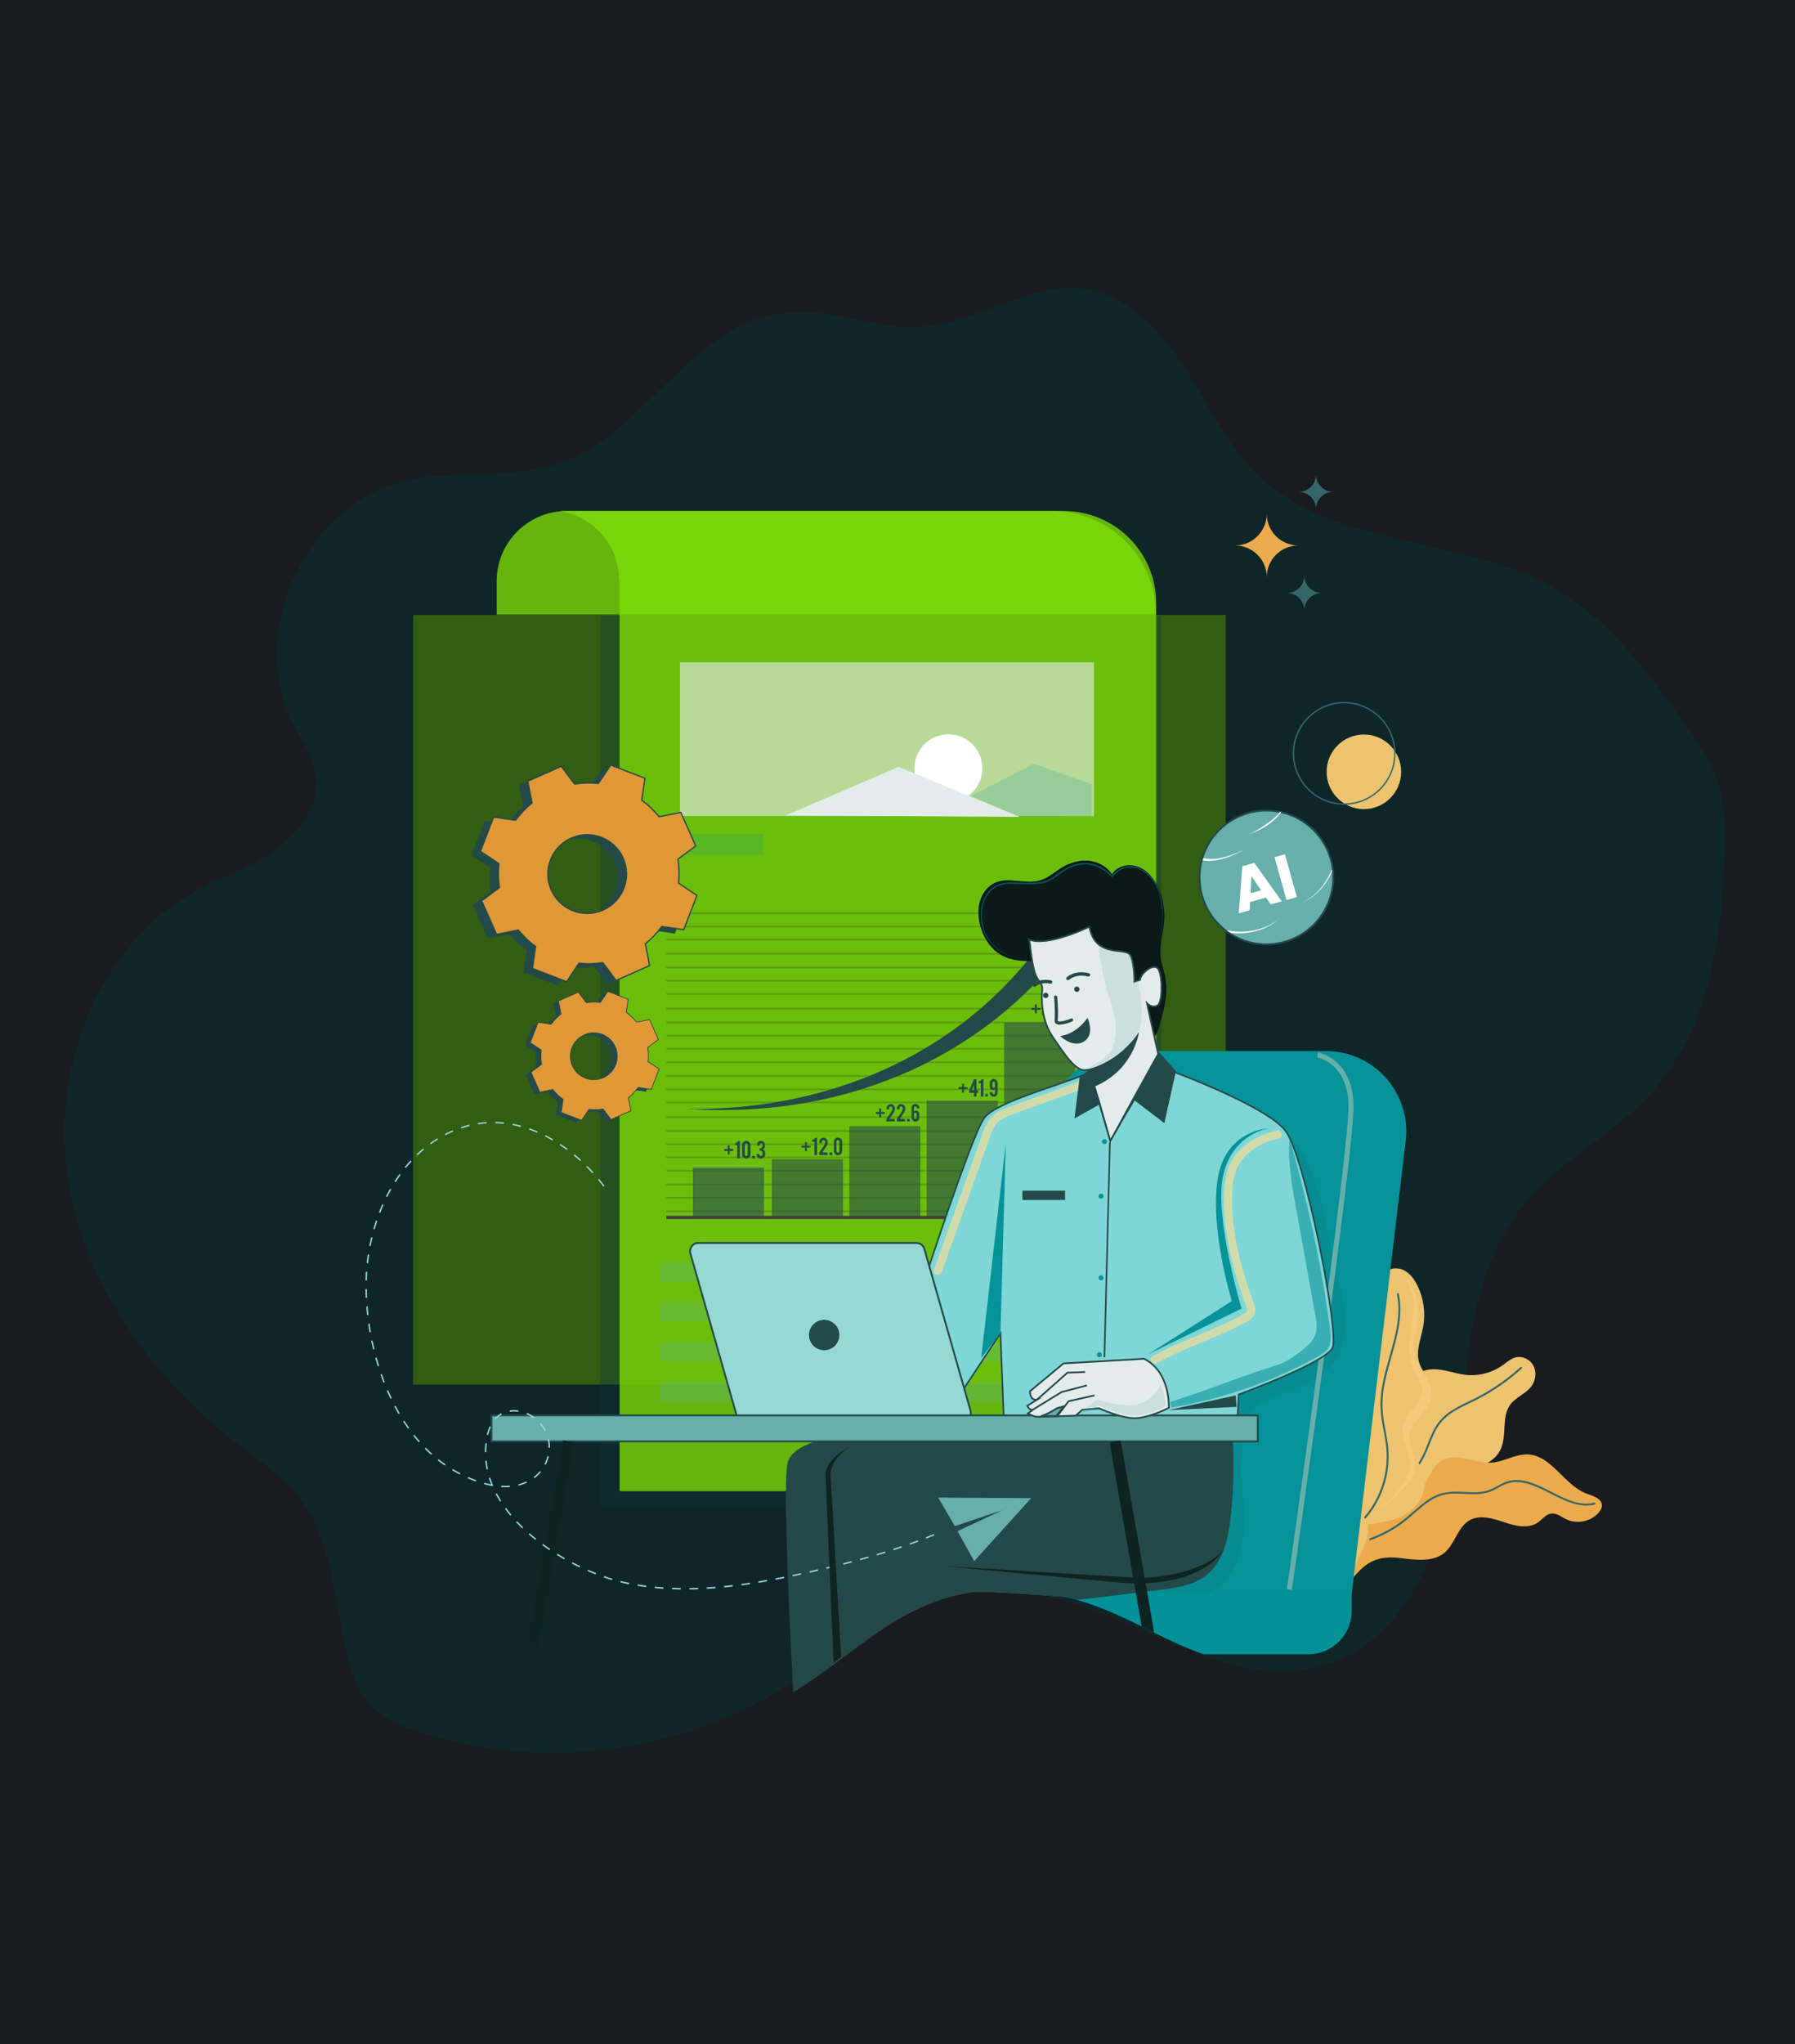 <svg width="362" height="412" viewBox="0 0 362 412" fill="none" xmlns="http://www.w3.org/2000/svg">
<rect x="0" y="0" width="362" height="412" fill="#808080" stroke="none"/>
<g clip-path="url(#clip0_379_1198)">
<rect width="362" height="412" fill="white"/>
<path d="M362 0H0V412H362V0Z" fill="#191B1F"/>
<g clip-path="url(#clip1_379_1198)">
<path opacity="0.39" fill-rule="evenodd" clip-rule="evenodd" d="M113.568 93.104C103.559 96.861 92.244 94.419 81.837 96.877C61.809 101.606 49.831 127.072 58.961 145.517C60.762 149.158 63.261 152.624 63.684 156.666C64.301 162.55 60.263 168.035 55.399 171.408C50.535 174.781 44.804 176.65 39.617 179.498C20.173 190.17 10.522 214.413 13.546 236.384C16.57 258.358 30.544 277.75 48.157 291.232C52.529 294.576 57.207 297.683 60.548 302.058C67.581 311.267 67.261 323.923 70.404 335.078C71.306 338.285 72.57 341.501 74.884 343.898C77.357 346.461 80.788 347.846 84.177 348.957C107.303 356.531 133.552 353.987 154.797 342.115C169.46 333.92 182.836 321.19 199.616 320.406C223.344 319.296 245.38 342.854 267.92 335.357C284.48 329.85 291.453 310.323 293.671 293.011C295.888 275.699 296.093 256.781 306.999 243.155C314.362 233.955 325.623 228.621 333.434 219.798C344.784 206.976 347.322 188.707 347.754 171.59C347.872 166.95 347.86 162.221 346.471 157.789C344.97 152.998 341.959 148.848 338.996 144.797C331.85 135.024 324.413 124.982 313.981 118.842C295.261 107.821 269.415 110.832 253.716 95.814C246.855 89.251 243.085 80.179 237.738 72.333C232.391 64.487 224.096 57.296 214.634 58.061C203.46 58.963 194.887 66.25 183.034 65.882C175.732 65.654 168.663 62.81 161.405 62.88C139.975 63.085 131.664 86.32 113.568 93.107V93.104Z" fill="#023639"/>
<path opacity="0.58" d="M247.197 123.93H83.312V279.059H247.197V123.93Z" fill="#4C8504"/>
<path opacity="0.78" d="M114.289 102.992H212.231C223.754 102.992 233.108 112.346 233.108 123.869H100.164V117.114C100.164 109.318 106.494 102.992 114.286 102.992H114.289Z" fill="#7FDE06"/>
<g style="mix-blend-mode:multiply" opacity="0.31">
<path d="M234.188 124.067H121.039V303.507H234.188V124.067Z" fill="#023639"/>
</g>
<path opacity="0.78" d="M233.176 121.613V300.538H124.961V117.155L124.846 117.03V116.947C124.846 109.878 119.653 104.026 112.875 102.989H214.552C224.837 102.989 233.176 111.328 233.176 121.613Z" fill="#7FDE06"/>
<g opacity="0.26">
<path d="M223.853 254.467H133.133V258.358H223.853V254.467Z" fill="#66AFAB"/>
<path d="M174.237 262.493H133.133V266.384H174.237V262.493Z" fill="#66AFAB"/>
<path d="M223.853 270.522H133.133V274.413H223.853V270.522Z" fill="#66AFAB"/>
<path d="M202.938 278.547H133.133V282.438H202.938V278.547Z" fill="#66AFAB"/>
</g>
<g opacity="0.2">
<path d="M222.94 184.029H134.547V184.067H222.94V184.029Z" stroke="#191B1F" stroke-width="0.32" stroke-miterlimit="10"/>
<path d="M222.94 186.707H134.547V186.746H222.94V186.707Z" stroke="#191B1F" stroke-width="0.32" stroke-miterlimit="10"/>
<path d="M222.94 189.347H134.547V189.386H222.94V189.347Z" stroke="#191B1F" stroke-width="0.32" stroke-miterlimit="10"/>
<path d="M222.94 192.202H134.547V192.24H222.94V192.202Z" stroke="#191B1F" stroke-width="0.32" stroke-miterlimit="10"/>
<path d="M222.94 194.979H134.547V195.018H222.94V194.979Z" stroke="#191B1F" stroke-width="0.32" stroke-miterlimit="10"/>
<path d="M222.94 197.658H134.547V197.696H222.94V197.658Z" stroke="#191B1F" stroke-width="0.32" stroke-miterlimit="10"/>
<path d="M222.94 200.298H134.547V200.336H222.94V200.298Z" stroke="#191B1F" stroke-width="0.32" stroke-miterlimit="10"/>
<path d="M222.94 203.254H134.547V203.293H222.94V203.254Z" stroke="#191B1F" stroke-width="0.32" stroke-miterlimit="10"/>
<path d="M222.94 206.051H134.547V206.09H222.94V206.051Z" stroke="#191B1F" stroke-width="0.32" stroke-miterlimit="10"/>
<path d="M222.94 208.733H134.547V208.771H222.94V208.733Z" stroke="#191B1F" stroke-width="0.32" stroke-miterlimit="10"/>
<path d="M222.94 211.373H134.547V211.411H222.94V211.373Z" stroke="#191B1F" stroke-width="0.32" stroke-miterlimit="10"/>
<path d="M222.94 214.067H134.547V214.106H222.94V214.067Z" stroke="#191B1F" stroke-width="0.32" stroke-miterlimit="10"/>
<path d="M222.94 216.845H134.547V216.883H222.94V216.845Z" stroke="#191B1F" stroke-width="0.32" stroke-miterlimit="10"/>
<path d="M222.94 219.526H134.547V219.565H222.94V219.526Z" stroke="#191B1F" stroke-width="0.32" stroke-miterlimit="10"/>
<path d="M222.94 222.166H134.547V222.205H222.94V222.166Z" stroke="#191B1F" stroke-width="0.32" stroke-miterlimit="10"/>
<path d="M222.94 225.12H134.547V225.158H222.94V225.12Z" stroke="#191B1F" stroke-width="0.32" stroke-miterlimit="10"/>
<path d="M222.94 227.92H134.547V227.958H222.94V227.92Z" stroke="#191B1F" stroke-width="0.32" stroke-miterlimit="10"/>
<path d="M222.94 230.598H134.547V230.637H222.94V230.598Z" stroke="#191B1F" stroke-width="0.32" stroke-miterlimit="10"/>
<path d="M222.94 233.238H134.547V233.277H222.94V233.238Z" stroke="#191B1F" stroke-width="0.32" stroke-miterlimit="10"/>
<path d="M222.94 235.936H134.547V235.974H222.94V235.936Z" stroke="#191B1F" stroke-width="0.32" stroke-miterlimit="10"/>
<path d="M222.94 238.714H134.547V238.752H222.94V238.714Z" stroke="#191B1F" stroke-width="0.32" stroke-miterlimit="10"/>
<path d="M222.94 241.392H134.547V241.43H222.94V241.392Z" stroke="#191B1F" stroke-width="0.32" stroke-miterlimit="10"/>
<path d="M222.94 244.099H134.547V244.138H222.94V244.099Z" stroke="#191B1F" stroke-width="0.32" stroke-miterlimit="10"/>
</g>
<g opacity="0.1">
<path d="M154.402 234.358H140.047V245.235H154.402V234.358Z" fill="#66AFAB"/>
</g>
<g opacity="0.58">
<path d="M170.019 233.613H155.664V245.235H170.019V233.613Z" fill="#244949"/>
</g>
<g opacity="0.58">
<path d="M154.082 235.312H139.727V245.235H154.082V235.312Z" fill="#244949"/>
</g>
<g opacity="0.58">
<path d="M185.629 226.976H171.273V245.238H185.629V226.976Z" fill="#244949"/>
</g>
<g opacity="0.58">
<path d="M201.238 221.843H186.883V245.238H201.238V221.843Z" fill="#244949"/>
</g>
<g opacity="0.58">
<path d="M216.855 206.093H202.5V245.238H216.855V206.093Z" fill="#244949"/>
</g>
<path d="M147.165 231.568H147.869V231.958H147.165V232.662H146.774V231.958H146.07V231.568H146.774V230.864H147.165V231.568Z" fill="#244949"/>
<path d="M148.682 233.475V230.784H148.234V230.416C148.362 230.4 148.481 230.352 148.596 230.272C148.711 230.192 148.791 230.093 148.842 229.978H149.21V233.475H148.682Z" fill="#244949"/>
<path d="M151.342 232.675C151.342 232.909 151.259 233.104 151.096 233.267C150.933 233.43 150.737 233.51 150.507 233.51C150.277 233.51 150.078 233.43 149.915 233.267C149.752 233.104 149.672 232.909 149.672 232.678V230.771C149.672 230.538 149.755 230.342 149.918 230.179C150.081 230.016 150.28 229.936 150.51 229.936C150.741 229.936 150.939 230.019 151.102 230.182C151.265 230.346 151.345 230.544 151.345 230.774V232.682L151.342 232.675ZM150.798 230.758C150.798 230.675 150.769 230.602 150.709 230.544C150.648 230.483 150.577 230.454 150.494 230.454C150.411 230.454 150.341 230.483 150.28 230.544C150.222 230.605 150.193 230.675 150.193 230.758V232.669C150.193 232.752 150.222 232.826 150.28 232.883C150.337 232.944 150.411 232.973 150.494 232.973C150.577 232.973 150.651 232.944 150.709 232.883C150.769 232.822 150.798 232.752 150.798 232.669V230.758Z" fill="#244949"/>
<path d="M151.703 232.95H152.231V233.478H151.703V232.95Z" fill="#244949"/>
<path d="M153.416 232.973C153.659 232.973 153.778 232.861 153.778 232.637V232.432C153.778 232.074 153.589 231.894 153.215 231.894V231.443C153.416 231.443 153.567 231.386 153.663 231.274C153.752 231.171 153.797 231.027 153.797 230.845V230.765C153.797 230.538 153.698 230.422 153.496 230.422C153.384 230.422 153.304 230.464 153.25 230.55C153.211 230.614 153.192 230.701 153.192 230.803V230.896H152.677V230.816C152.677 230.566 152.741 230.365 152.866 230.208C153.01 230.029 153.211 229.939 153.471 229.939C153.73 229.939 153.915 230.022 154.066 230.189C154.2 230.339 154.267 230.528 154.267 230.752V230.899C154.267 231.117 154.203 231.306 154.072 231.462C154.018 231.53 153.951 231.587 153.877 231.632C154.034 231.718 154.155 231.853 154.239 232.032C154.283 232.122 154.306 232.234 154.306 232.365V232.64C154.306 232.899 154.216 233.11 154.04 233.277C153.871 233.437 153.666 233.517 153.429 233.517C153.192 233.517 153 233.434 152.837 233.27C152.674 233.107 152.594 232.912 152.594 232.682V232.595L153.096 232.557L153.109 232.678C153.115 232.765 153.147 232.838 153.202 232.893C153.256 232.947 153.327 232.976 153.416 232.976V232.973Z" fill="#244949"/>
<path d="M162.727 230.896H163.431V231.286H162.727V231.99H162.337V231.286H161.633V230.896H162.337V230.192H162.727V230.896Z" fill="#244949"/>
<path d="M164.245 232.8V230.109H163.797V229.741C163.925 229.725 164.043 229.677 164.158 229.597C164.274 229.517 164.354 229.418 164.405 229.302H164.773V232.8H164.245Z" fill="#244949"/>
<path d="M165.216 230.291C165.216 229.962 165.306 229.709 165.485 229.533C165.638 229.379 165.843 229.302 166.093 229.302C166.323 229.302 166.518 229.389 166.682 229.562C166.845 229.734 166.925 229.936 166.925 230.166C166.925 230.397 166.87 230.634 166.765 230.854C166.707 230.976 166.573 231.187 166.362 231.488C166.304 231.571 166.218 231.696 166.106 231.869L166.01 232.01C165.949 232.102 165.901 232.176 165.869 232.23C165.853 232.259 165.846 232.275 165.846 232.282H166.88V232.797H165.203V232.314C165.203 232.314 165.242 232.237 165.318 232.122C165.354 232.067 165.395 232.01 165.44 231.942L165.578 231.744C165.658 231.635 165.782 231.459 165.955 231.216C166.118 230.989 166.237 230.784 166.317 230.598C166.381 230.448 166.416 230.307 166.416 230.176C166.416 230.07 166.387 229.981 166.326 229.904C166.262 229.827 166.179 229.786 166.077 229.786C165.93 229.786 165.827 229.869 165.763 230.038C165.744 230.093 165.731 230.16 165.731 230.24V230.374H165.213V230.282L165.216 230.291Z" fill="#244949"/>
<path d="M167.289 232.278H167.817V232.806H167.289V232.278Z" fill="#244949"/>
<path d="M169.842 232.003C169.842 232.237 169.759 232.432 169.596 232.595C169.433 232.758 169.237 232.838 169.007 232.838C168.777 232.838 168.578 232.758 168.415 232.595C168.252 232.432 168.172 232.237 168.172 232.006V230.099C168.172 229.866 168.255 229.67 168.418 229.507C168.581 229.344 168.78 229.264 169.01 229.264C169.241 229.264 169.439 229.347 169.602 229.51C169.765 229.674 169.845 229.872 169.845 230.102V232.01L169.842 232.003ZM169.298 230.083C169.298 230 169.269 229.926 169.209 229.869C169.148 229.808 169.077 229.779 168.994 229.779C168.911 229.779 168.841 229.808 168.78 229.869C168.722 229.93 168.693 230 168.693 230.083V231.994C168.693 232.077 168.722 232.15 168.78 232.208C168.837 232.269 168.911 232.298 168.994 232.298C169.077 232.298 169.151 232.269 169.209 232.208C169.269 232.147 169.298 232.077 169.298 231.994V230.083Z" fill="#244949"/>
<path d="M177.704 224.115H178.408V224.506H177.704V225.21H177.313V224.506H176.609V224.115H177.313V223.411H177.704V224.115Z" fill="#244949"/>
<path d="M178.778 223.51C178.778 223.181 178.868 222.928 179.047 222.752C179.201 222.598 179.406 222.522 179.655 222.522C179.886 222.522 180.081 222.608 180.244 222.781C180.407 222.954 180.487 223.155 180.487 223.386C180.487 223.616 180.433 223.853 180.327 224.074C180.27 224.195 180.135 224.406 179.924 224.707C179.866 224.79 179.78 224.915 179.668 225.088L179.572 225.229C179.511 225.322 179.463 225.395 179.431 225.45C179.415 225.478 179.409 225.494 179.409 225.501H180.442V226.016H178.766V225.533C178.766 225.533 178.804 225.456 178.881 225.341C178.916 225.286 178.958 225.229 179.002 225.162L179.14 224.963C179.22 224.854 179.345 224.678 179.518 224.435C179.681 224.208 179.799 224.003 179.879 223.818C179.943 223.667 179.978 223.526 179.978 223.395C179.978 223.29 179.95 223.2 179.889 223.123C179.825 223.046 179.742 223.005 179.639 223.005C179.492 223.005 179.39 223.088 179.326 223.258C179.306 223.312 179.294 223.379 179.294 223.459V223.594H178.775V223.501L178.778 223.51Z" fill="#244949"/>
<path d="M180.864 223.51C180.864 223.181 180.954 222.928 181.133 222.752C181.287 222.598 181.492 222.522 181.741 222.522C181.972 222.522 182.167 222.608 182.33 222.781C182.493 222.954 182.573 223.155 182.573 223.386C182.573 223.616 182.519 223.853 182.413 224.074C182.356 224.195 182.221 224.406 182.01 224.707C181.952 224.79 181.866 224.915 181.754 225.088L181.658 225.229C181.597 225.322 181.549 225.395 181.517 225.45C181.501 225.478 181.495 225.494 181.495 225.501H182.528V226.016H180.852V225.533C180.852 225.533 180.89 225.456 180.967 225.341C181.002 225.286 181.044 225.229 181.088 225.162L181.226 224.963C181.306 224.854 181.431 224.678 181.604 224.435C181.767 224.208 181.885 224.003 181.965 223.818C182.029 223.667 182.064 223.526 182.064 223.395C182.064 223.29 182.036 223.2 181.975 223.123C181.911 223.046 181.828 223.005 181.725 223.005C181.578 223.005 181.476 223.088 181.412 223.258C181.392 223.312 181.38 223.379 181.38 223.459V223.594H180.861V223.501L180.864 223.51Z" fill="#244949"/>
<path d="M182.93 225.494H183.458V226.022H182.93V225.494Z" fill="#244949"/>
<path d="M184.857 223.389V223.302C184.857 223.216 184.835 223.146 184.79 223.085C184.745 223.027 184.681 222.998 184.595 222.998C184.508 222.998 184.448 223.027 184.4 223.085C184.355 223.142 184.332 223.216 184.332 223.302V224C184.454 223.891 184.585 223.837 184.732 223.837C184.966 223.837 185.139 223.917 185.254 224.08C185.356 224.221 185.408 224.416 185.408 224.669V225.267C185.395 225.491 185.315 225.677 185.168 225.827C185.017 225.978 184.835 226.054 184.617 226.054C184.384 226.054 184.192 225.971 184.041 225.805C183.894 225.645 183.82 225.45 183.82 225.219V223.312C183.82 223.142 183.862 222.986 183.945 222.848C184.028 222.71 184.147 222.608 184.297 222.541C184.393 222.496 184.499 222.474 184.614 222.474C184.844 222.474 185.036 222.557 185.19 222.723C185.337 222.883 185.411 223.078 185.411 223.309V223.386H184.86L184.857 223.389ZM184.332 225.213C184.332 225.299 184.355 225.37 184.396 225.424C184.444 225.485 184.508 225.517 184.592 225.517C184.675 225.517 184.742 225.485 184.787 225.424C184.832 225.37 184.854 225.296 184.854 225.213V224.566C184.854 224.467 184.816 224.381 184.742 224.317C184.707 224.285 184.656 224.269 184.595 224.269C184.502 224.269 184.435 224.304 184.387 224.378C184.348 224.438 184.329 224.502 184.329 224.576V225.216L184.332 225.213Z" fill="#244949"/>
<path d="M194.407 219.098H195.111V219.488H194.407V220.192H194.017V219.488H193.312V219.098H194.017V218.394H194.407V219.098Z" fill="#244949"/>
<path d="M195.469 219.715L196.4 217.501H196.928V219.715H197.264V220.246H196.928V220.998H196.4V220.246H195.469V219.715ZM196.403 219.715V218.624L195.968 219.715H196.403Z" fill="#244949"/>
<path d="M197.807 221.002V218.31H197.359V217.942C197.487 217.926 197.606 217.878 197.721 217.798C197.836 217.718 197.916 217.619 197.967 217.504H198.335V221.002H197.807Z" fill="#244949"/>
<path d="M198.695 220.477H199.223V221.005H198.695V220.477Z" fill="#244949"/>
<path d="M200.387 217.459C200.618 217.459 200.81 217.542 200.963 217.709C201.111 217.869 201.184 218.064 201.184 218.294V220.202C201.184 220.435 201.107 220.63 200.957 220.794C200.807 220.957 200.615 221.037 200.391 221.037C200.167 221.037 199.965 220.954 199.815 220.787C199.667 220.627 199.594 220.432 199.594 220.202V220.125H200.141V220.211C200.141 220.298 200.163 220.368 200.208 220.426C200.253 220.483 200.317 220.512 200.403 220.512C200.49 220.512 200.551 220.483 200.599 220.426C200.643 220.368 200.666 220.298 200.666 220.211V219.51C200.544 219.619 200.41 219.674 200.266 219.674C200.035 219.674 199.863 219.594 199.747 219.43C199.645 219.29 199.594 219.091 199.594 218.838V218.24C199.6 218.077 199.648 217.933 199.731 217.805C199.815 217.677 199.93 217.581 200.077 217.517C200.173 217.475 200.275 217.456 200.387 217.456V217.459ZM200.663 218.301C200.663 218.214 200.64 218.144 200.595 218.083C200.551 218.026 200.487 217.997 200.4 217.997C200.314 217.997 200.253 218.026 200.205 218.083C200.16 218.141 200.138 218.214 200.138 218.301V218.947C200.138 219.05 200.176 219.133 200.25 219.2C200.282 219.232 200.333 219.248 200.397 219.248C200.531 219.248 200.615 219.178 200.647 219.037C200.656 218.995 200.659 218.96 200.659 218.938V218.298L200.663 218.301Z" fill="#244949"/>
<path d="M209.087 203.142H209.791V203.533H209.087V204.237H208.696V203.533H207.992V203.142H208.696V202.438H209.087V203.142Z" fill="#244949"/>
<path d="M211.864 204.25C211.864 204.483 211.78 204.678 211.617 204.842C211.454 205.005 211.256 205.085 211.025 205.085H210.984C210.75 205.085 210.555 205.002 210.392 204.838C210.228 204.675 210.148 204.48 210.148 204.25V203.933C210.148 203.718 210.219 203.533 210.363 203.373C210.424 203.306 210.497 203.248 210.577 203.203C210.436 203.13 210.328 203.011 210.248 202.842C210.209 202.755 210.19 202.643 210.19 202.512V202.323C210.19 202.096 210.257 201.907 210.392 201.76C210.539 201.594 210.737 201.51 210.984 201.51H211.025C211.272 201.51 211.47 201.594 211.62 201.76C211.755 201.91 211.822 202.099 211.822 202.323V202.512C211.822 202.73 211.758 202.909 211.627 203.053C211.569 203.117 211.505 203.165 211.435 203.203C211.592 203.29 211.713 203.424 211.796 203.603C211.841 203.693 211.864 203.805 211.864 203.936V204.253V204.25ZM211.352 202.464C211.348 202.224 211.272 202.074 211.124 202.013C211.092 201.997 211.051 201.99 211.006 201.99C210.916 201.99 210.84 202.016 210.782 202.064C210.734 202.106 210.702 202.157 210.683 202.221C210.664 202.285 210.654 202.365 210.66 202.461C210.667 202.614 210.689 202.723 210.734 202.79C210.788 202.88 210.881 202.925 211.006 202.925C211.131 202.925 211.224 202.877 211.281 202.784C211.329 202.704 211.352 202.598 211.352 202.464ZM211.336 204C211.336 203.792 211.288 203.651 211.195 203.581C211.15 203.549 211.089 203.53 211.009 203.53C210.868 203.53 210.776 203.59 210.724 203.709C210.696 203.782 210.68 203.878 210.68 204V204.166C210.68 204.282 210.715 204.374 210.785 204.445C210.846 204.506 210.92 204.534 211.009 204.541C211.153 204.534 211.252 204.464 211.307 204.33C211.326 204.285 211.339 204.23 211.339 204.166V204H211.336Z" fill="#244949"/>
<path d="M213.049 204.544C213.292 204.544 213.411 204.432 213.411 204.208V204.003C213.411 203.645 213.222 203.466 212.847 203.466V203.014C213.049 203.014 213.199 202.957 213.295 202.845C213.385 202.742 213.43 202.598 213.43 202.416V202.336C213.43 202.109 213.331 201.994 213.129 201.994C213.017 201.994 212.937 202.035 212.883 202.122C212.844 202.186 212.825 202.272 212.825 202.374V202.467H212.31V202.387C212.31 202.138 212.374 201.936 212.499 201.779C212.643 201.6 212.844 201.51 213.103 201.51C213.363 201.51 213.548 201.594 213.699 201.76C213.833 201.91 213.9 202.099 213.9 202.323V202.47C213.9 202.688 213.836 202.877 213.705 203.034C213.651 203.101 213.583 203.158 213.51 203.203C213.667 203.29 213.788 203.424 213.871 203.603C213.916 203.693 213.939 203.805 213.939 203.936V204.211C213.939 204.47 213.849 204.682 213.673 204.848C213.503 205.008 213.302 205.088 213.062 205.088C212.822 205.088 212.633 205.005 212.47 204.842C212.307 204.678 212.227 204.483 212.227 204.253V204.166L212.729 204.128L212.742 204.25C212.748 204.336 212.78 204.41 212.835 204.464C212.889 204.518 212.959 204.547 213.049 204.547V204.544Z" fill="#244949"/>
<path d="M214.297 204.522H214.825V205.05H214.297V204.522Z" fill="#244949"/>
<path d="M216.858 204.25C216.858 204.483 216.775 204.678 216.612 204.842C216.448 205.005 216.253 205.085 216.023 205.085C215.792 205.085 215.594 205.005 215.431 204.842C215.268 204.678 215.188 204.483 215.188 204.253V202.346C215.188 202.112 215.271 201.917 215.434 201.754C215.597 201.59 215.795 201.51 216.026 201.51C216.256 201.51 216.455 201.594 216.618 201.757C216.781 201.92 216.861 202.118 216.861 202.349V204.256L216.858 204.25ZM216.311 202.33C216.311 202.246 216.282 202.173 216.221 202.115C216.16 202.054 216.09 202.026 216.007 202.026C215.923 202.026 215.853 202.054 215.792 202.115C215.735 202.176 215.706 202.246 215.706 202.33V204.24C215.706 204.323 215.735 204.397 215.792 204.454C215.85 204.515 215.923 204.544 216.007 204.544C216.09 204.544 216.164 204.515 216.221 204.454C216.282 204.394 216.311 204.323 216.311 204.24V202.33Z" fill="#244949"/>
<path d="M222.948 245.059H134.375V245.686H222.948V245.059Z" fill="#3D3E42"/>
<path d="M215.953 184.554C215.953 184.445 215.837 184.374 215.738 184.416L205.722 189.018C205.588 189.078 205.607 189.274 205.748 189.306L209.818 190.253C209.581 190.576 209.329 190.918 209.06 191.28C208.634 191.83 208.157 192.419 207.658 193.053C207.533 193.213 207.405 193.373 207.274 193.536C207.14 193.696 207.002 193.856 206.865 194.019C206.586 194.346 206.298 194.682 206.004 195.027C205.428 195.728 204.765 196.416 204.097 197.155C203.927 197.338 203.757 197.523 203.588 197.712C203.409 197.894 203.229 198.077 203.05 198.262C202.689 198.634 202.317 199.011 201.94 199.395C201.754 199.59 201.559 199.776 201.361 199.965C201.162 200.154 200.964 200.342 200.762 200.534C200.356 200.915 199.959 201.312 199.53 201.693C199.101 202.074 198.669 202.458 198.231 202.848C198.01 203.04 197.796 203.245 197.562 203.43C197.332 203.619 197.101 203.811 196.871 204.003C196.407 204.384 195.943 204.781 195.463 205.162C194.977 205.536 194.487 205.917 193.991 206.298C191.988 207.795 189.869 209.29 187.61 210.653C185.361 212.022 183.018 213.341 180.596 214.499C179.997 214.806 179.383 215.078 178.772 215.357C178.161 215.632 177.556 215.923 176.932 216.176C176.314 216.435 175.697 216.694 175.082 216.95C174.458 217.19 173.837 217.427 173.22 217.664C172.602 217.91 171.975 218.118 171.357 218.336C170.737 218.55 170.122 218.778 169.498 218.963C168.877 219.158 168.26 219.354 167.649 219.546C167.031 219.722 166.417 219.894 165.809 220.07C165.505 220.154 165.201 220.246 164.897 220.323C164.593 220.4 164.289 220.477 163.988 220.554C163.383 220.701 162.788 220.864 162.193 220.998C160.999 221.258 159.837 221.533 158.692 221.738C158.119 221.843 157.559 221.962 156.999 222.054C156.439 222.144 155.892 222.234 155.351 222.323C155.079 222.365 154.813 222.413 154.545 222.451C154.279 222.486 154.013 222.522 153.751 222.557C153.226 222.627 152.711 222.698 152.209 222.765C151.197 222.883 150.228 222.979 149.303 223.078C148.378 223.152 147.498 223.219 146.673 223.286C145.844 223.328 145.069 223.37 144.356 223.408C143.639 223.446 142.98 223.446 142.385 223.466C141.194 223.507 140.257 223.485 139.62 223.491C138.98 223.491 138.641 223.491 138.641 223.491C138.641 223.491 138.98 223.51 139.617 223.546C140.253 223.578 141.191 223.648 142.381 223.674C142.977 223.686 143.639 223.722 144.359 223.722C145.079 223.722 145.857 223.725 146.689 223.728C147.521 223.709 148.407 223.686 149.338 223.664C150.269 223.616 151.252 223.571 152.276 223.507C152.788 223.466 153.309 223.427 153.841 223.382C154.106 223.36 154.375 223.341 154.647 223.318C154.919 223.293 155.191 223.261 155.466 223.232C156.017 223.174 156.577 223.114 157.146 223.053C157.716 222.992 158.289 222.902 158.871 222.826C160.039 222.682 161.233 222.47 162.455 222.272C163.066 222.17 163.677 222.038 164.298 221.923C164.609 221.862 164.919 221.802 165.233 221.741C165.546 221.68 165.857 221.603 166.17 221.533C166.797 221.392 167.431 221.248 168.071 221.104C168.705 220.941 169.345 220.778 169.988 220.614C170.634 220.458 171.271 220.262 171.917 220.077C172.561 219.888 173.213 219.712 173.857 219.498C174.503 219.29 175.149 219.082 175.799 218.87C176.442 218.64 177.089 218.413 177.735 218.182C178.385 217.962 179.021 217.696 179.665 217.446C180.308 217.197 180.951 216.947 181.585 216.669C184.138 215.616 186.625 214.39 189.028 213.101C191.437 211.821 193.719 210.39 195.889 208.947C196.426 208.579 196.957 208.211 197.485 207.85C198.01 207.482 198.513 207.094 199.021 206.726C199.274 206.541 199.524 206.355 199.773 206.17C200.026 205.987 200.26 205.789 200.503 205.6C200.983 205.219 201.46 204.842 201.927 204.467C202.394 204.093 202.836 203.699 203.281 203.325C203.501 203.136 203.722 202.947 203.94 202.762C204.157 202.576 204.375 202.39 204.58 202.198C204.996 201.818 205.405 201.443 205.809 201.075C206.01 200.893 206.209 200.71 206.407 200.528C206.599 200.342 206.788 200.157 206.973 199.974C207.716 199.238 208.452 198.55 209.098 197.85C209.428 197.504 209.748 197.165 210.061 196.838C210.218 196.675 210.372 196.512 210.522 196.352C210.669 196.189 210.81 196.026 210.954 195.866C211.517 195.226 212.052 194.634 212.535 194.074C212.97 193.549 213.37 193.062 213.735 192.618L216.423 195.648C216.513 195.763 216.698 195.696 216.695 195.549L215.956 184.541L215.953 184.554Z" fill="#244949"/>
<path opacity="0.63" d="M220.603 133.501H137.141V164.477H220.603V133.501Z" fill="#E4EBEB"/>
<path d="M191.27 161.69C195.052 161.69 198.118 158.624 198.118 154.842C198.118 151.06 195.052 147.994 191.27 147.994C187.488 147.994 184.422 151.06 184.422 154.842C184.422 158.624 187.488 161.69 191.27 161.69Z" fill="white"/>
<path opacity="0.18" d="M153.925 168.006H138.438V172.307H153.925V168.006Z" fill="#069299"/>
<path fill-rule="evenodd" clip-rule="evenodd" d="M158.484 164.346L181.233 154.554L205.64 164.646L158.484 164.346Z" fill="#E4EBEB"/>
<path opacity="0.18" fill-rule="evenodd" clip-rule="evenodd" d="M195.82 160.403L208.451 153.952L220.172 158.035V164.477L205.641 164.646L195.82 160.403Z" fill="#069299"/>
<path d="M286.097 307.005C283.06 313.712 274.397 312.147 272.372 319.184C271.629 321.77 271.354 324.666 269.508 326.618C271.489 321.587 272.573 316.202 272.692 310.79C272.724 309.51 272.708 308.173 273.316 307.05C274.257 305.299 276.538 304.352 276.9 302.4C277.338 300.013 274.567 297.971 274.858 295.565C275.236 292.48 279.885 291.997 281.361 289.258C282.346 287.418 281.607 285.171 281.706 283.085C281.885 279.341 285.277 276.038 289.025 275.958C291.223 275.917 293.322 276.832 295.505 277.085C298.173 277.395 300.945 276.675 303.121 275.107C303.927 274.528 304.689 273.818 305.649 273.571C307.073 273.2 308.666 274.042 309.303 275.37C309.94 276.698 309.658 278.365 308.749 279.517C307.623 280.941 305.713 281.59 304.618 283.04C302.701 285.568 303.991 289.379 302.573 292.224C300.234 296.915 292.682 295.882 289.233 299.834C287.505 301.811 287.191 304.614 286.106 307.008H286.103L286.097 307.005Z" fill="#EDC36F"/>
<path d="M306.904 275.821C307.089 275.651 306.808 275.373 306.622 275.542C306.309 275.824 305.992 276.109 305.669 276.381C303.041 278.621 300.126 280.525 297.025 282.051C295.621 282.742 294.193 283.376 292.856 284.227C291.518 285.078 290.411 286.077 289.537 287.504C288.664 288.931 288.129 290.525 287.493 292.058C287.173 292.829 286.837 293.571 286.401 294.304C285.966 295.037 285.435 295.699 284.865 296.336C283.742 297.584 282.494 298.746 281.63 300.208C280.811 301.597 280.337 303.158 279.969 304.717C279.233 307.837 278.897 311.299 276.789 313.866C276.632 314.064 276.91 314.339 277.07 314.144C277.313 313.846 277.541 313.539 277.745 313.216C279.505 310.448 279.736 307.056 280.565 303.958C280.984 302.381 281.534 300.906 282.555 299.526C283.576 298.144 284.923 296.982 285.944 295.664C286.968 294.346 287.608 292.842 288.222 291.29C288.837 289.738 289.441 288.131 290.488 286.81C292.485 284.278 295.72 283.219 298.472 281.754C301.515 280.134 304.347 278.131 306.897 275.818L306.904 275.827V275.821Z" fill="#346768"/>
<path d="M282.345 314C276.671 313.344 274.649 315.693 271.5 319.712C272.476 317.344 273.583 315.021 274.626 312.685C275.135 311.546 275.647 310.387 275.839 309.155C276.025 307.942 275.897 306.691 276.188 305.498C276.649 303.619 278.22 302.054 280.105 301.61C281.932 301.178 283.99 301.709 285.638 300.806C287.951 299.539 288.239 296.147 290.377 294.608C291.836 293.555 293.817 293.626 295.577 293.974C297.337 294.326 299.097 294.925 300.886 294.787C303.343 294.602 305.596 293.043 308.063 293.126C312.918 293.293 315.423 299.328 319.974 301.027C321.263 301.51 322.998 301.978 323.058 303.35C323.084 303.933 322.758 304.47 322.37 304.902C320.786 306.682 317.986 307.235 315.846 306.192C314.847 305.709 313.884 304.896 312.786 305.059C311.734 305.216 311.042 306.221 310.166 306.832C308.217 308.202 305.554 307.546 303.298 306.784C301.046 306.022 298.466 305.226 296.393 306.394C293.97 307.757 293.462 311.126 291.337 312.922C288.953 314.928 285.43 314.368 282.338 314.01V314.003L282.345 314Z" fill="#EBAB4C"/>
<path d="M321.631 303.235C321.877 303.171 321.765 302.797 321.522 302.854C321.189 302.938 320.85 302.998 320.508 303.027C317.628 303.267 314.857 301.667 312.45 300.451C310.044 299.238 307.343 297.882 304.572 298.419C302.841 298.755 301.484 300 299.826 300.461C298.169 300.922 296.434 300.739 294.722 300.662C293.01 300.582 291.257 300.669 289.717 301.334C288.178 302 286.86 303.066 285.602 304.157C284.239 305.334 282.898 306.525 281.381 307.51C279.781 308.55 278.063 309.398 276.265 310.035C276.031 310.122 276.133 310.499 276.373 310.413C276.812 310.256 277.25 310.093 277.679 309.91C279.417 309.178 281.074 308.256 282.601 307.149C284.015 306.125 285.324 304.88 286.62 303.805C287.916 302.73 289.311 301.75 290.988 301.306C292.665 300.861 294.412 301.046 296.13 301.123C297.849 301.2 299.564 301.139 301.138 300.381C301.986 299.974 302.773 299.434 303.657 299.094C304.29 298.854 304.959 298.72 305.634 298.701C307.007 298.656 308.351 299.046 309.612 299.558C310.975 300.112 312.271 300.813 313.586 301.469C316.057 302.701 318.818 303.93 321.631 303.235Z" fill="#346768"/>
<path d="M272.73 308.755C269.7 311.389 269.924 315.99 266.439 318.438C267.198 316.906 267.78 315.277 267.607 313.498C267.329 310.659 265.517 307.69 266.833 305.155C267.501 303.866 268.842 303.075 269.748 301.936C271.441 299.805 271.274 296.426 269.38 294.47C269.05 294.134 268.679 293.83 268.445 293.424C267.575 291.901 269.069 290.166 269.565 288.486C270.881 284.042 264.999 279.878 266.161 275.392C266.948 272.349 270.433 271.082 273.127 269.469C275.921 267.795 278.33 265.043 278.525 261.795C278.637 259.939 278.113 257.773 279.409 256.438C280.349 255.466 281.972 255.414 283.172 256.035C284.375 256.656 285.21 257.818 285.818 259.024C287.089 261.568 287.521 264.518 287.021 267.318C286.593 269.731 285.501 272.182 286.186 274.531C286.852 276.813 289.098 278.509 289.297 280.88C289.588 284.358 285.415 286.752 285.009 290.218C284.669 293.11 287.044 295.658 287.297 298.557C287.623 302.307 284.186 305.514 280.529 306.419C277.86 307.078 274.804 306.944 272.73 308.746V308.752V308.755Z" fill="#EDC36F"/>
<path d="M274.863 297.296C275.462 299.533 275.196 302.8 273.555 304.602C271.382 306.989 269.737 303.168 270.223 301.206C270.502 300.08 271.036 299.027 271.292 297.898C271.548 296.768 271.478 295.459 270.691 294.608C270.028 293.891 268.892 293.514 268.671 292.56C268.499 291.792 269.023 291.069 269.385 290.368C270.774 287.677 269.804 284.378 268.447 281.67C267.897 280.57 267.279 279.491 266.924 278.317C266.569 277.139 266.492 275.827 267.017 274.714C267.599 273.475 268.819 272.672 269.996 271.965C272.105 270.701 274.287 269.514 276.115 267.866C277.942 266.218 279.417 264.022 279.628 261.574C279.788 264.707 278.585 267.888 276.393 270.131C274.78 271.779 272.684 272.928 271.247 274.733C270.649 275.485 270.163 276.4 270.23 277.357C270.367 279.322 272.655 280.512 273.075 282.435C273.436 284.112 272.284 285.706 271.939 287.386C271.443 289.792 272.623 292.186 273.695 294.397C274.15 295.334 274.595 296.285 274.863 297.293V297.296Z" fill="#EBAB4C"/>
<path d="M275.164 305.725C274.998 305.917 275.315 306.154 275.475 305.962C275.731 305.661 275.977 305.357 276.214 305.04C278.102 302.534 279.34 299.552 279.823 296.451C280.067 294.893 280.115 293.306 279.964 291.738C279.788 289.904 279.356 288.106 279.068 286.291C278.815 284.707 278.723 283.123 278.86 281.527C278.982 280.115 279.241 278.717 279.571 277.341C280.23 274.557 281.151 271.84 281.772 269.043C282.377 266.339 282.675 263.527 282.102 260.787C282.047 260.541 281.657 260.589 281.711 260.835C281.785 261.178 281.843 261.523 281.894 261.872C282.265 264.618 281.823 267.296 281.135 270.058C280.447 272.816 279.542 275.517 278.959 278.301C278.671 279.67 278.463 281.062 278.415 282.461C278.358 284.112 278.563 285.741 278.857 287.36C279.177 289.117 279.555 290.867 279.644 292.659C279.721 294.234 279.587 295.808 279.267 297.347C278.627 300.426 277.212 303.335 275.164 305.728V305.722V305.725Z" fill="#346768"/>
<path opacity="0.33" d="M278.227 303.901C279.971 302.573 281.529 301.078 282.796 299.283C283.567 298.195 284.233 296.982 284.361 295.658C284.646 292.717 282.23 289.846 283.039 287.002C283.427 285.642 284.479 284.602 285.372 283.517C286.265 282.429 287.071 281.078 286.812 279.69C286.691 279.018 286.329 278.422 285.999 277.827C285.113 276.224 284.409 274.49 284.236 272.669C283.942 269.638 285.123 266.65 285.135 263.606C285.148 261.085 284.326 258.566 282.828 256.531C284.393 257.891 285.359 259.853 285.753 261.888C286.147 263.92 286.012 266.026 285.641 268.064C285.34 269.712 284.889 271.395 285.238 273.03C285.865 276.006 289.017 278.285 288.707 281.309C288.374 284.55 284.166 286.496 284.166 289.76C284.166 290.592 284.454 291.398 284.723 292.189C285.27 293.802 285.727 295.584 285.148 297.187C284.761 298.259 283.951 299.117 283.135 299.91C281.83 301.178 279.99 303.331 278.227 303.898V303.901Z" fill="#FFD892"/>
<path d="M202.388 320.397L272.529 321.811L272.587 321.328L283.486 229.923C284.635 220.298 277.115 211.837 267.428 211.837H227.579C226.849 211.837 226.132 211.885 225.425 211.978C223.14 212.285 221 213.069 219.108 214.234C217.486 215.232 216.049 216.515 214.868 218.013C214.539 218.432 214.228 218.87 213.94 219.322C213.502 220.006 213.115 220.73 212.782 221.482C212.148 222.918 211.716 224.467 211.521 226.096L205.489 276.682L204.465 285.267L204.116 288.211L204.107 288.288L203.844 290.493L201.95 306.378L200.27 320.461L200.219 320.899L202.388 320.397Z" fill="#069299"/>
<g style="mix-blend-mode:multiply" opacity="0.38">
<g style="mix-blend-mode:multiply">
<path d="M252.576 224.394C255.034 225.574 257.517 226.797 259.546 228.618C264.083 232.691 265.654 239.043 267.002 244.992L269.962 258.07C270.646 261.091 271.331 264.15 271.251 267.248C271.168 270.346 270.237 273.533 268.067 275.747C266.394 277.462 264.138 278.461 261.946 279.421L255.114 282.406C254.125 282.838 253.098 283.299 252.406 284.125C251.702 284.963 251.427 286.077 251.216 287.155C250.618 290.211 250.333 293.325 250.374 296.442C250.432 300.746 251.101 305.053 250.691 309.338C250.282 313.622 248.566 318.07 244.96 320.426C242.118 322.282 238.566 322.573 235.181 322.771C230.758 323.03 225.974 323.12 222.336 320.595C224.771 299.994 227.219 279.315 232.506 259.251C234.81 250.515 237.67 241.597 236.55 232.63C236.118 229.162 234.246 221.254 238.56 219.162C241.907 217.539 249.526 222.928 252.57 224.387H252.573L252.576 224.394Z" fill="#048484"/>
</g>
</g>
<path d="M265.709 212.614C265.709 212.614 272.189 213.693 272.458 222.605C272.73 231.514 260.039 320.342 260.039 320.342" stroke="#66AFAB" stroke-width="1.024" stroke-miterlimit="10"/>
<path d="M234.944 196.624C234.681 195.382 234.211 194.189 234.054 192.934C233.744 190.509 234.595 188.099 234.784 185.658C234.96 183.44 234.582 181.181 233.696 179.142C232.886 177.27 231.555 175.52 229.67 174.742C227.785 173.968 225.305 174.454 224.246 176.198C223.245 174.627 221.433 173.661 219.577 173.478C217.721 173.296 215.843 173.846 214.24 174.797C212.742 175.686 211.414 176.938 209.744 177.434C206.832 178.298 203.52 176.685 200.736 177.888C199.27 178.522 198.192 179.885 197.693 181.405C197.197 182.922 197.235 184.579 197.581 186.138C198.173 188.816 199.75 191.376 202.185 192.637C204.909 194.048 208.16 193.658 211.229 193.69C215.033 193.728 218.995 194.563 221.913 197.002C224.745 199.373 226.246 202.851 228.393 205.776C229.056 206.675 230.963 209.446 232.227 209.462C233.315 209.475 234.243 205.158 234.525 204.083C235.161 201.651 235.475 199.098 234.944 196.618V196.624Z" fill="#0B1918"/>
<path d="M233.411 214.778C233.411 214.778 255.328 222.595 259.296 227.978C263.271 233.36 270.061 268.477 268.781 271.552C267.498 274.624 249.815 281.037 249.815 281.037L249.431 288.211H202.525L201.757 268.698L192.659 282.474L186.125 258.992C186.125 258.992 195.866 229.133 198.429 225.418C200.992 221.699 216.627 218.112 221.882 215.165L233.418 214.781H233.415L233.411 214.778Z" fill="#7FD6D6" stroke="#244949" stroke-width="0.32" stroke-miterlimit="10"/>
<path d="M207.722 190.33C207.722 190.33 208.154 195.36 209.079 196.976C210.007 198.592 210.282 198.304 210.161 199.811C210.039 201.318 209.953 205.552 212.314 209.014C214.676 212.477 216.746 215.664 218.692 215.686L219.693 215.581L221.578 221.757L223.93 229.958L228.753 221.395C228.753 221.395 232.506 218.445 234.119 214.89L231.306 202.192C231.306 202.192 232.356 203.328 233.453 202.627C234.551 201.926 234.461 196.368 233.517 195.21C232.577 194.048 229.985 196.221 229.921 197.485L228.753 197.859C228.753 197.859 228.826 194.086 227.901 192.467C226.973 190.851 220.893 193.222 219.69 186.771C219.69 186.771 211.271 190.915 207.508 189.354L207.725 190.33H207.722Z" fill="#E4EBEB" stroke="#244949" stroke-width="0.342" stroke-miterlimit="10"/>
<path d="M200.219 320.899L203.473 321.018L214.737 321.811C215.563 322.006 216.385 322.224 217.201 322.458C219.124 323.011 221.016 323.664 222.862 324.413C225.368 325.427 227.806 326.608 230.235 327.808C231.08 328.224 231.924 328.646 232.769 329.066C236.036 330.678 239.323 332.24 242.769 333.411H263.854C268.673 333.411 272.587 329.498 272.587 324.678V320.899H200.219Z" fill="#029298"/>
<path d="M181.289 320.899V326.285C183.241 325.139 185.257 324.115 187.369 323.267C190.185 322.138 193.107 321.36 196.083 320.899H181.289Z" fill="#244949"/>
<path d="M149.942 286.227H194.345C195.315 286.227 196.015 285.296 195.747 284.365L186.416 251.712C186.211 251.005 185.564 250.515 184.828 250.515H140.815C139.721 250.515 138.928 251.565 139.228 252.618L148.527 285.165C148.707 285.792 149.28 286.221 149.929 286.221H149.935L149.942 286.227Z" fill="#95D8D3" stroke="#244949" stroke-width="0.368" stroke-miterlimit="10"/>
<path d="M158.54 306.378C158.723 316.224 159.391 330.224 159.971 341.05C167.353 336.656 173.878 330.624 181.292 326.285C183.244 325.139 185.26 324.115 187.372 323.267C190.188 322.138 193.11 321.36 196.086 320.899H200.22L201.667 320.966L214.739 321.811C215.564 322.006 216.387 322.224 217.203 322.458C218.998 322.246 220.793 322.029 222.588 321.811C223.116 321.747 223.644 321.683 224.169 321.619C225.798 321.421 227.427 321.222 229.055 321.021C229.385 320.982 229.715 320.941 230.044 320.899C230.47 320.848 230.895 320.797 231.321 320.742C232.175 320.64 233.033 320.534 233.887 320.429C237.244 320.013 240.796 319.514 243.42 317.373C246.716 314.678 247.689 310.102 248.169 305.875C248.745 300.771 248.902 295.622 248.636 290.493V290.47L248.627 290.467L226.406 289.379L221.516 289.139L204.108 288.288L202.527 288.211H202.521C202.521 288.211 176.361 286.538 164.486 290.493C161.382 291.523 159.254 292.941 158.825 294.874C158.492 296.374 158.435 300.682 158.54 306.378Z" fill="#244949"/>
<path d="M99.109 285.267H253.666V290.493H99.109V285.267Z" fill="#66AFAB" stroke="#244949" stroke-width="0.368" stroke-miterlimit="10"/>
<path d="M106.625 330.192C107.287 330.832 107.943 331.475 108.603 332.118L115.815 290.726L113.582 290.278L106.625 330.192Z" fill="#0F2322"/>
<path d="M223.773 290.726L225.101 298.346L229.031 320.899L229.053 321.021L229.191 321.811L229.364 322.813L230.234 327.808C231.079 328.224 231.924 328.646 232.769 329.066L231.693 322.896L231.505 321.811L231.345 320.899L231.319 320.742L226.148 291.062L226.049 290.493L226.01 290.278L224.938 290.493L223.773 290.726Z" fill="#0F2322"/>
<path d="M255.922 227.405C255.922 227.405 248.629 228.381 246.702 236.806C244.776 245.235 250.398 263.731 250.398 263.731L231.602 272.918L248.427 262.234C248.427 262.234 243.832 247.306 245.64 237.216C247.349 227.661 255.922 227.405 255.922 227.405Z" fill="#069299"/>
<path d="M230.714 273.853L214.474 274.79L207.709 280.413C207.709 280.413 207.709 282.39 209.165 282.08L207.188 283.328C207.188 283.328 207.501 284.16 208.231 284.16L207.293 284.89C207.293 284.89 208.336 285.408 208.855 285.514C209.373 285.619 216.967 285.302 216.967 285.302L218.269 284.131L221.664 283.846C221.664 283.846 226.244 285.926 229.053 285.824C231.863 285.718 235.716 283.744 235.716 283.744C235.716 283.744 236.132 276.563 230.72 273.856H230.717L230.714 273.853Z" fill="#E4EBEB" stroke="#244949" stroke-width="0.342" stroke-miterlimit="10"/>
<path d="M202.84 230.371L201.761 268.704L197.883 273.693L202.843 230.371H202.84Z" fill="#069299"/>
<path d="M219.648 215.418C219.648 215.418 225.616 214.144 229.703 207.974C229.703 207.974 228.73 215.718 220.592 219.05L219.648 215.418Z" fill="#244949"/>
<path opacity="0.2" d="M221.532 190.525C221.532 190.525 222.534 198.061 223.689 201.075C224.844 204.09 226.847 211.222 221.586 214.026L219.164 215.411C219.164 215.411 226.172 214.221 229.89 207.216C229.89 207.216 230.828 203.798 229.51 197.846L228.745 197.853C228.745 197.853 228.671 192.97 227.894 192.461C227.113 191.952 222.534 192.058 221.526 190.522H221.529L221.532 190.525Z" fill="#66AFAB"/>
<g opacity="0.68">
<path d="M219.642 218.992L209.78 222.57L204.852 224.362C203.559 224.832 202.119 225.261 201.134 226.269C200.1 227.331 199.719 228.96 199.233 230.314L197.463 235.258L193.927 245.149L189.921 256.365C189.566 257.35 187.988 256.925 188.34 255.93C190.769 249.13 193.201 242.33 195.633 235.53L197.466 230.41C197.998 228.922 198.423 227.258 199.313 225.933C200.206 224.608 201.492 223.907 202.906 223.341C204.503 222.701 206.142 222.157 207.761 221.568L219.207 217.414C219.626 217.264 220.103 217.584 220.215 217.987C220.34 218.442 220.062 218.845 219.642 218.995V218.992Z" fill="#F8DD95"/>
</g>
<g opacity="0.68">
<path d="M257.915 229.437C254.767 230.109 251.65 231.786 249.928 234.592C248.968 236.154 248.687 237.843 248.565 239.645C248.418 241.869 248.482 244.102 248.712 246.317C249.176 250.768 250.309 255.139 251.698 259.382C252.04 260.422 252.399 261.456 252.77 262.483C253.141 263.51 253.394 264.541 252.651 265.456C252.043 266.205 250.984 266.621 250.149 267.053C249.138 267.574 248.107 268.064 247.067 268.531C242.479 270.602 237.714 272.285 233.301 274.736C232.379 275.248 231.551 273.834 232.472 273.322C236.427 271.13 240.664 269.546 244.805 267.754C246.853 266.867 248.904 265.939 250.837 264.826C251.119 264.666 251.435 264.502 251.499 264.157C251.583 263.702 251.279 263.178 251.128 262.762C250.738 261.677 250.36 260.592 250.008 259.491C248.616 255.206 247.531 250.806 247.071 246.32C246.84 244.102 246.773 241.872 246.923 239.648C247.051 237.738 247.33 235.917 248.255 234.211C250.104 230.8 253.765 228.653 257.48 227.859C258.507 227.642 258.946 229.216 257.915 229.44H257.912L257.915 229.437Z" fill="#F8DD95"/>
</g>
<g opacity="0.57">
<path d="M261.656 245.053C262.705 250.915 263.758 256.771 264.808 262.634C265.406 265.971 266.392 268.486 263.992 270.89C262.789 272.093 259.982 274.362 257.579 275.101C250.469 277.277 243.121 280.365 236.008 282.538L236.171 283.696C246.513 281.978 256.558 278.49 265.742 273.434C266.465 273.034 267.211 272.605 267.694 271.939C268.571 270.739 268.421 269.101 268.216 267.632C266.869 257.638 264.891 247.722 262.369 237.958C261.646 235.162 260.971 232.317 260.049 229.584C259.63 234.72 260.75 240.029 261.653 245.059L261.656 245.053Z" fill="#069299"/>
</g>
<path d="M249.219 281.242L235.664 284.198L249.363 283.546L249.219 281.238V281.242Z" fill="#244949"/>
<path d="M166.211 272.131C164.518 272.131 163.148 270.762 163.148 269.069C163.148 267.376 164.518 266.006 166.211 266.006C167.904 266.006 169.273 267.376 169.273 269.069C169.273 270.762 167.904 272.131 166.211 272.131Z" fill="#244949"/>
<path opacity="0.2" d="M233.997 279.216C233.997 279.216 232.163 283.002 228.381 283.184C224.595 283.37 221.235 282.026 221.235 282.026L217.875 284.653L219.523 284.592L221.661 283.248C221.661 283.248 226.304 285.51 229.235 285.264C232.166 285.021 235.097 283.373 235.097 283.373C235.097 283.373 234.912 280.563 234 279.219L233.997 279.216Z" fill="#66AFAB"/>
<path d="M218.844 276.525L215.27 276.656L209.164 282.074" stroke="#244949" stroke-width="0.342" stroke-miterlimit="10"/>
<path d="M219.196 279.219L214.099 280.554L208.227 284.157" stroke="#244949" stroke-width="0.342" stroke-miterlimit="10"/>
<path d="M220.709 281.235L215.503 282.41L213.32 285.302" stroke="#244949" stroke-width="0.342" stroke-miterlimit="10"/>
<path d="M214.576 283.427L213.197 283.824C213.197 283.824 210.733 285.338 209.914 285.402H213.002L214.58 283.43L214.576 283.427Z" fill="#66AFAB" stroke="#244949" stroke-width="0.378" stroke-miterlimit="10"/>
<path d="M219.513 196.48C219.513 196.48 217.145 195.747 215.375 197.206" stroke="#244949" stroke-width="0.682" stroke-miterlimit="10" stroke-linecap="round"/>
<path d="M211.882 197.92C211.882 197.92 210.016 197.434 208.656 198.534" stroke="#244949" stroke-width="0.682" stroke-miterlimit="10" stroke-linecap="round"/>
<path d="M211.003 201.146C210.712 201.203 210.427 201.014 210.37 200.723C210.312 200.432 210.501 200.147 210.792 200.09C211.083 200.032 211.368 200.221 211.426 200.512C211.483 200.803 211.295 201.088 211.003 201.146Z" fill="#244949"/>
<path d="M217.277 199.901C216.986 199.958 216.701 199.77 216.643 199.478C216.586 199.187 216.774 198.902 217.066 198.845C217.357 198.787 217.642 198.976 217.699 199.267C217.757 199.558 217.568 199.843 217.277 199.901Z" fill="#244949"/>
<path d="M219.32 205.123C219.32 205.123 217.323 208.33 213.812 208.813C213.812 208.813 216.232 211.171 218.411 210.022C219.8 209.29 220.347 207.664 219.32 205.12V205.123Z" fill="#244949"/>
<path d="M212.582 200.938C212.671 201.885 212.722 202.835 212.732 203.786C212.738 204.227 212.732 204.669 212.719 205.11C212.71 205.498 212.582 206.003 212.921 206.282C213.359 206.64 214.092 206.499 214.594 206.397C215.17 206.278 215.75 206.093 216.278 205.83C216.646 205.648 216.322 205.094 215.954 205.277C215.529 205.491 215.058 205.632 214.594 205.741C214.351 205.798 214.105 205.846 213.855 205.859C213.746 205.866 213.628 205.869 213.516 205.853C213.484 205.846 213.439 205.84 213.41 205.827C213.314 205.782 213.356 205.84 213.33 205.722C213.292 205.542 213.35 205.293 213.353 205.11C213.356 204.928 213.362 204.736 213.362 204.55C213.366 204.16 213.362 203.77 213.356 203.379C213.337 202.563 213.289 201.75 213.212 200.941C213.174 200.534 212.534 200.531 212.572 200.941L212.582 200.938Z" fill="#244949"/>
<path d="M233.638 211.955L237.158 215.862L234.819 226.365L228.835 221.795L223.84 230.23L221.609 222.672L216.688 225.421L217.75 217.034L219.696 215.581L221.414 221.347L221.689 221.728L223.872 229.718L228.499 221.229L233.638 211.955Z" fill="#244949"/>
<path d="M206.186 241.85H214.797V239.974H206.186V241.85Z" fill="#244949"/>
<path d="M223.837 230.23L222.727 273.568" stroke="#244949" stroke-width="0.32" stroke-miterlimit="10"/>
<path d="M222.051 241.594C222.334 241.594 222.563 241.364 222.563 241.082C222.563 240.799 222.334 240.57 222.051 240.57C221.768 240.57 221.539 240.799 221.539 241.082C221.539 241.364 221.768 241.594 222.051 241.594Z" fill="#069299"/>
<path d="M222.731 230.592C223.014 230.592 223.243 230.363 223.243 230.08C223.243 229.797 223.014 229.568 222.731 229.568C222.448 229.568 222.219 229.797 222.219 230.08C222.219 230.363 222.448 230.592 222.731 230.592Z" fill="#069299"/>
<path d="M222.051 258.048C222.334 258.048 222.563 257.819 222.563 257.536C222.563 257.253 222.334 257.024 222.051 257.024C221.768 257.024 221.539 257.253 221.539 257.536C221.539 257.819 221.768 258.048 222.051 258.048Z" fill="#069299"/>
<path d="M221.723 273.546C222.006 273.546 222.235 273.316 222.235 273.034C222.235 272.751 222.006 272.522 221.723 272.522C221.44 272.522 221.211 272.751 221.211 273.034C221.211 273.316 221.44 273.546 221.723 273.546Z" fill="#069299"/>
<path d="M246.483 312.749C246.483 312.749 241.974 320.413 225.299 318.909C208.621 317.405 190.141 315.603 190.141 315.603C190.141 315.603 228.454 318.006 230.109 318.006C231.763 318.006 241.526 317.555 246.486 312.749H246.483Z" fill="#0F2322"/>
<path fill-rule="evenodd" clip-rule="evenodd" d="M120.573 223.984C119.613 224.138 118.649 224.157 117.705 224.054L116.224 226.266L112.115 224.682L112.499 222.048C111.731 221.491 111.027 220.829 110.419 220.07L107.811 220.586L106.025 216.563L108.157 214.973C108.003 214.013 107.984 213.05 108.086 212.102L105.875 210.621L107.459 206.515L110.093 206.899C110.649 206.131 111.312 205.43 112.07 204.819L111.555 202.211L115.577 200.426L117.168 202.56C118.128 202.406 119.091 202.387 120.035 202.49L121.517 200.278L125.625 201.862L125.241 204.496C126.009 205.053 126.71 205.715 127.321 206.474L129.929 205.958L131.715 209.981L129.584 211.568C129.737 212.528 129.757 213.494 129.654 214.438L131.865 215.92L130.281 220.026L127.648 219.642C127.091 220.41 126.429 221.11 125.67 221.722L126.185 224.33L122.163 226.115L120.573 223.984ZM120.605 217.667C122.989 216.611 124.064 213.821 123.005 211.437C121.949 209.053 119.158 207.978 116.774 209.037C114.39 210.096 113.315 212.883 114.374 215.267C115.433 217.651 118.221 218.726 120.605 217.667Z" fill="#244949"/>
<path fill-rule="evenodd" clip-rule="evenodd" d="M121.635 223.514C120.675 223.667 119.712 223.686 118.768 223.584L117.286 225.795L113.177 224.211L113.562 221.578C112.794 221.021 112.09 220.358 111.482 219.6L108.873 220.115L107.088 216.093L109.219 214.502C109.066 213.542 109.046 212.579 109.149 211.632L106.938 210.15L108.522 206.045L111.155 206.429C111.712 205.661 112.374 204.96 113.133 204.349L112.617 201.741L116.64 199.955L118.23 202.09C119.19 201.936 120.153 201.917 121.097 202.019L122.579 199.808L126.688 201.392L126.304 204.026C127.072 204.582 127.773 205.245 128.384 206.003L130.992 205.488L132.777 209.51L130.646 211.098C130.8 212.058 130.819 213.024 130.717 213.968L132.928 215.45L131.344 219.555L128.71 219.171C128.154 219.939 127.491 220.64 126.733 221.251L127.248 223.859L123.225 225.645L121.635 223.514ZM121.667 217.197C124.051 216.141 125.126 213.35 124.067 210.966C123.011 208.582 120.221 207.507 117.837 208.566C115.453 209.626 114.377 212.413 115.437 214.797C116.496 217.181 119.283 218.256 121.667 217.197Z" fill="#E09736" stroke="#244949" stroke-width="0.15" stroke-miterlimit="10"/>
<path fill-rule="evenodd" clip-rule="evenodd" d="M119.805 194.81C118.192 195.066 116.573 195.101 114.986 194.928L112.496 198.64L105.597 195.981L106.244 191.558C104.951 190.624 103.773 189.51 102.749 188.237L98.365 189.101L95.367 182.342L98.948 179.674C98.692 178.061 98.656 176.442 98.829 174.854L95.117 172.365L97.776 165.466L102.199 166.112C103.136 164.819 104.247 163.642 105.52 162.618L104.656 158.234L111.415 155.235L114.084 158.819C115.696 158.56 117.316 158.528 118.903 158.701L121.392 154.989L128.292 157.648L127.645 162.07C128.938 163.008 130.116 164.118 131.14 165.392L135.52 164.528L138.519 171.286L134.938 173.955C135.197 175.568 135.229 177.187 135.056 178.774L138.768 181.264L136.109 188.163L131.687 187.517C130.749 188.81 129.639 189.987 128.365 191.011L129.229 195.392L122.471 198.39L119.802 194.81H119.805ZM119.856 184.202C123.86 182.426 125.668 177.741 123.892 173.734C122.116 169.731 117.428 167.923 113.424 169.699C109.421 171.475 107.613 176.16 109.389 180.166C111.165 184.17 115.85 185.978 119.856 184.202Z" fill="#244949"/>
<path fill-rule="evenodd" clip-rule="evenodd" d="M121.586 194.019C119.974 194.275 118.354 194.31 116.767 194.138L114.278 197.85L107.378 195.19L108.025 190.768C106.732 189.834 105.554 188.72 104.53 187.446L100.146 188.31L97.148 181.552L100.729 178.883C100.473 177.27 100.438 175.651 100.61 174.064L96.898 171.574L99.558 164.675L103.98 165.322C104.918 164.029 106.028 162.851 107.302 161.827L106.438 157.443L113.196 154.445L115.865 158.029C117.478 157.77 119.097 157.738 120.684 157.91L123.174 154.198L130.073 156.858L129.426 161.28C130.719 162.218 131.897 163.328 132.921 164.602L137.302 163.738L140.3 170.496L136.719 173.165C136.978 174.778 137.01 176.397 136.838 177.984L140.55 180.474L137.89 187.373L133.468 186.726C132.53 188.019 131.42 189.197 130.146 190.221L131.01 194.602L124.252 197.6L121.583 194.019H121.586ZM121.638 183.411C125.641 181.635 127.449 176.95 125.673 172.944C123.897 168.941 119.209 167.133 115.206 168.909C111.202 170.685 109.394 175.37 111.17 179.376C112.946 183.379 117.631 185.187 121.638 183.411Z" fill="#E09736" stroke="#244949" stroke-width="0.253" stroke-miterlimit="10"/>
<path d="M255.397 190.336C262.847 190.336 268.889 184.294 268.889 176.845C268.889 169.395 262.847 163.354 255.397 163.354C247.948 163.354 241.906 169.392 241.906 176.845C241.906 184.298 247.948 190.336 255.397 190.336Z" fill="#66AFAB" stroke="#244949" stroke-width="0.378" stroke-miterlimit="10"/>
<path d="M255.328 180.902L252.108 181.802L252.019 183.469L249.82 184.083L250.528 174.586L252.96 173.904L258.492 181.654L256.268 182.275L255.328 180.896V180.902ZM254.332 179.434L252.38 176.576L252.208 180.029L254.332 179.434ZM259.129 172.182L261.542 180.806L259.443 181.395L257.03 172.771L259.129 172.182Z" fill="white"/>
<path d="M242.7 172.934C245.168 173.523 247.776 172.608 250.038 171.632L251.03 171.152L250.064 171.683C248.425 172.515 246.665 173.222 244.828 173.446C244.054 173.523 243.328 173.568 242.547 173.373L242.697 172.931L242.7 172.934Z" fill="white"/>
<path d="M251.133 168.454C253.837 167.475 256.662 166.134 258.342 163.706L258.138 163.597C257.782 164.198 257.21 164.63 256.691 165.114C256.691 165.114 253.498 167.674 251.133 168.454Z" fill="white"/>
<path d="M248.244 188.058C248.932 188.128 249.617 188.138 250.305 188.109C252.209 188.016 254.116 187.574 255.803 186.682C256.657 186.262 257.416 185.674 258.136 185.066C255.23 187.475 251.176 188.224 247.528 187.491L247.352 187.437C247.352 187.437 247.681 187.69 247.851 187.802C248.136 187.994 248.244 188.058 248.244 188.058Z" fill="white"/>
<path d="M268.703 175.446C267.478 178.538 264.972 181.123 261.836 182.262C264.908 181.066 267.343 178.445 268.482 175.37L268.703 175.443V175.446Z" fill="white"/>
<path d="M259.539 119.514C261.475 119.514 263.046 117.942 263.046 116.006C263.046 117.942 264.617 119.514 266.553 119.514C264.617 119.514 263.046 121.085 263.046 123.021C263.046 121.085 261.475 119.514 259.539 119.514Z" fill="#346768"/>
<path d="M261.891 99.133C263.827 99.133 265.398 97.562 265.398 95.626C265.398 97.562 266.969 99.133 268.905 99.133C266.969 99.133 265.398 100.704 265.398 102.64C265.398 100.704 263.827 99.133 261.891 99.133Z" fill="#346768"/>
<path d="M249.078 109.939C252.601 109.939 255.462 107.078 255.462 103.555C255.462 107.078 258.323 109.939 261.846 109.939C258.323 109.939 255.462 112.797 255.462 116.323C255.462 112.8 252.605 109.939 249.078 109.939Z" fill="#EBAB4C"/>
<path d="M275.056 163.072C279.206 163.072 282.573 159.706 282.573 155.555C282.573 151.405 279.206 148.038 275.056 148.038C270.905 148.038 267.539 151.405 267.539 155.555C267.539 159.706 270.905 163.072 275.056 163.072Z" fill="#EDC36F"/>
<path d="M271.076 162.064C276.724 162.064 281.3 157.485 281.3 151.84C281.3 146.195 276.72 141.616 271.076 141.616C265.431 141.616 260.852 146.195 260.852 151.84C260.852 157.485 265.431 162.064 271.076 162.064Z" stroke="#346768" stroke-width="0.275" stroke-miterlimit="10"/>
<path d="M188.383 309.312C180.136 312.698 171.394 315.034 162.671 316.96C150.664 319.619 138.152 321.581 126.13 319.008C113.89 316.4 94.904 304.358 98.325 289.181C100.312 280.426 111.65 284.73 110.719 292.589C110.588 293.651 110.236 294.675 109.688 295.597C109.141 296.518 108.405 297.315 107.535 297.936C101.836 301.955 92.946 297.901 88.216 294.096C78.188 286.054 73.602 270.726 73.845 258.246C74.072 246.621 79.403 233.786 90.293 228.406C102.514 222.371 115.25 229.818 122.463 239.962" stroke="#95D8D3" stroke-width="0.291" stroke-miterlimit="10" stroke-dasharray="1.75 1.75"/>
<path d="M204.555 303.325L192.523 311.757L192.575 307.581L204.555 303.325Z" fill="#244949"/>
<path d="M196.475 314.637L193.106 308.595L202.133 304.368L192.565 307.578L189.195 301.824L207.947 301.952L196.475 314.634V314.637Z" fill="#66AFAB"/>
<path d="M172.025 291.238C172.025 291.238 166.605 293.635 166.477 297.165L168.115 335.12L169.629 333.984L167.485 296.912C167.485 296.912 167.737 293.382 172.025 291.238Z" fill="#0F2322"/>
<g opacity="0.49">
<path d="M206.636 193.274C201.497 192.986 197.532 189.13 197.811 183.866C197.932 181.478 199.167 178.886 201.619 178.166C203.004 177.686 204.505 177.878 205.923 177.891C207.772 177.885 209.779 178.102 211.481 177.274C212.319 176.854 213.068 176.25 213.836 175.706C215.379 174.554 217.305 173.779 219.26 173.936C221.222 174.067 223.001 175.126 224.339 176.518L224.127 176.528C225.369 175.072 227.411 174.147 229.299 174.781C233.084 176.077 234.524 180.422 234.486 184.09C234.511 185.971 234.271 187.843 233.923 189.686C234.39 186.925 234.627 184.07 234.07 181.309C233.292 176.49 228.223 172.195 224.239 176.819C222.924 175.427 221.177 174.355 219.235 174.23C217.35 174.09 215.513 174.842 214.019 175.962C213.235 176.515 212.483 177.12 211.612 177.552C209.833 178.41 207.814 178.182 205.91 178.182C204.489 178.166 203.059 177.968 201.699 178.429C199.353 179.114 198.166 181.581 198.022 183.882C197.705 189.053 201.574 192.902 206.63 193.274H206.636Z" fill="#069299"/>
</g>
</g>
</g>
<defs>
<clipPath id="clip0_379_1198">
<rect width="362" height="412" fill="white"/>
</clipPath>
<clipPath id="clip1_379_1198">
<rect width="334.797" height="295.251" fill="white" transform="translate(13 58)"/>
</clipPath>
</defs>
</svg>
